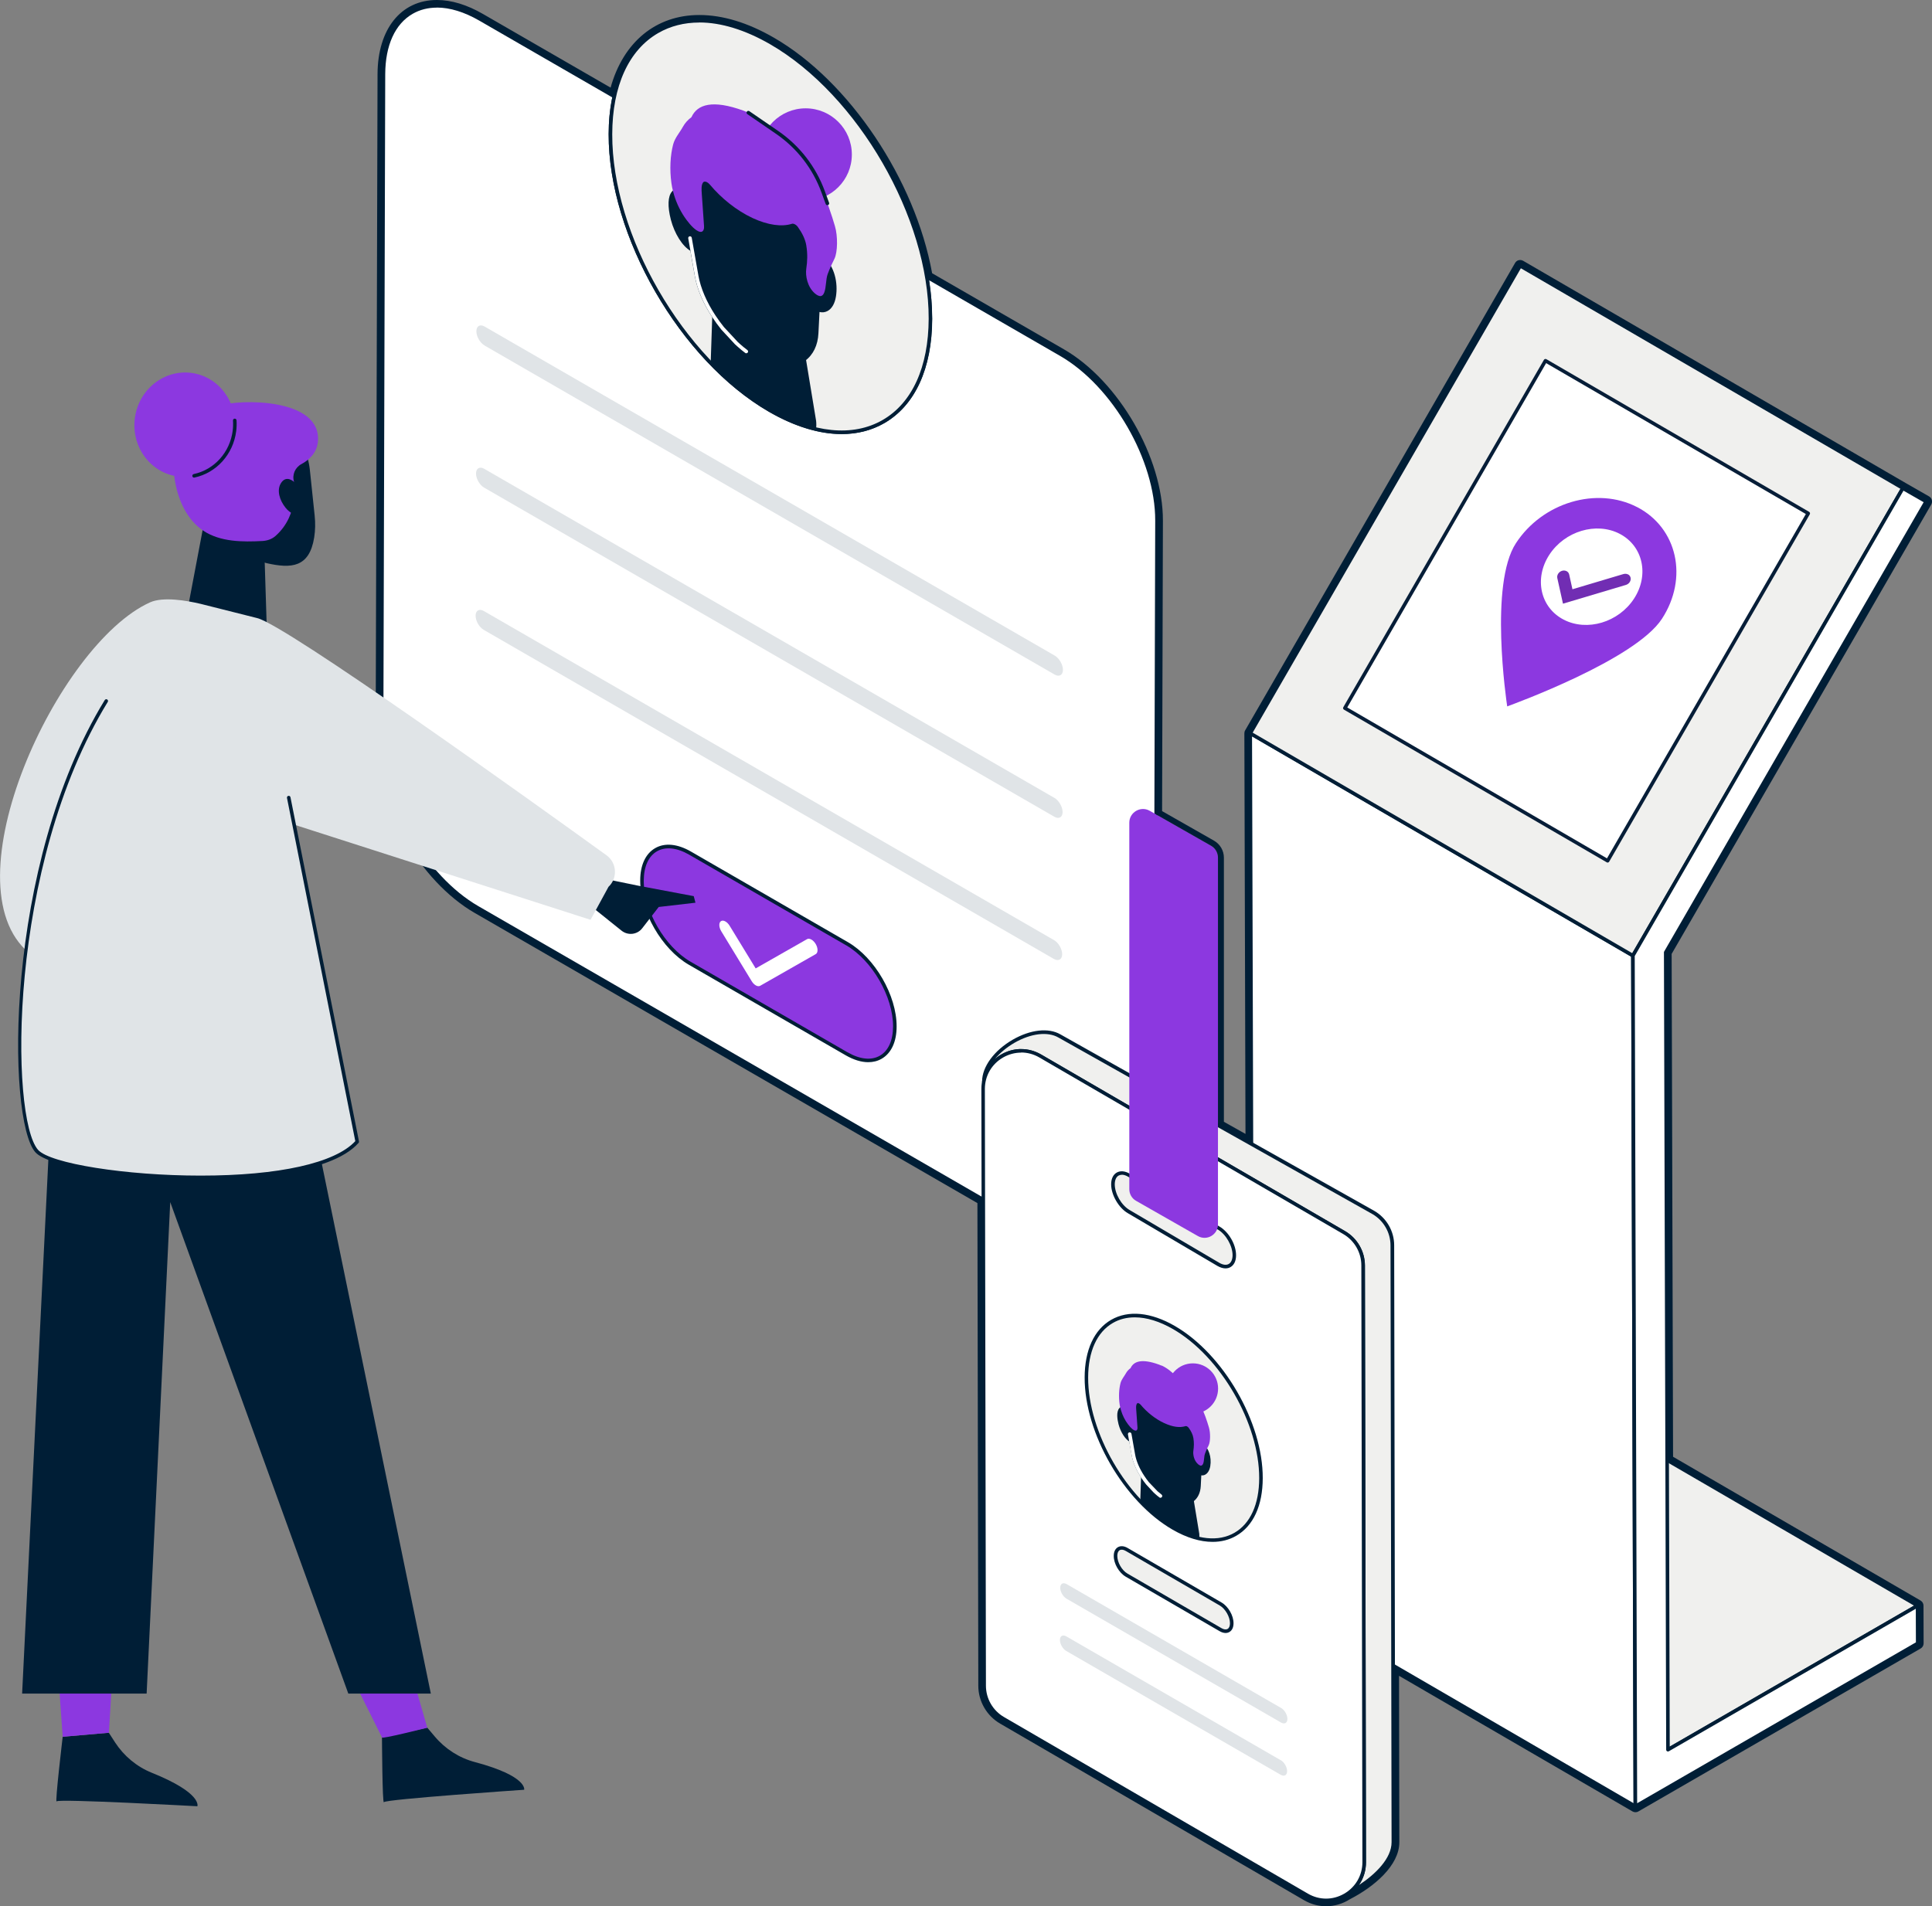 <svg xmlns="http://www.w3.org/2000/svg" xmlns:xlink="http://www.w3.org/1999/xlink" viewBox="0 0 326.64 322.37"><rect x="0" y="0" width="326.64" height="322.37" fill="#808080" stroke="none"/><clipPath id="a"><path d="m130.34 7.23c-14.93-8.62-27.09-1.69-27.13 15.46-.05 17.18 12.03 38.08 26.96 46.69 14.93 8.62 27.09 1.72 27.14-15.46.05-17.15-12.03-38.08-26.96-46.69z"></path></clipPath><clipPath id="b"><path d="m198.48 224.5c-8.15-4.7-14.78-.92-14.81 8.44-.03 9.38 6.57 20.78 14.71 25.48 8.15 4.7 14.78.94 14.81-8.44s-6.57-20.78-14.71-25.48z"></path></clipPath><path d="m259.5 233.93-42.19 24.36 64.69 37.6 42.2-24.36z" fill="#f0f0ee"></path><path d="m282 296.19c-.05 0-.1-.01-.15-.04l-64.69-37.6c-.09-.05-.15-.15-.15-.26s.06-.21.15-.26l42.2-24.36c.09-.05.21-.05.3 0l64.7 37.6c.09.05.15.15.15.26s-.06.21-.15.26l-42.2 24.36s-.1.04-.15.04zm-64.1-37.89 64.1 37.25 41.6-24.02-64.1-37.25z" fill="#001e36"></path><path d="m276.07 161.61-64.69-37.6.41 143.86 64.69 37.59z" fill="#fff"></path><path d="m276.48 305.76c-.05 0-.1-.01-.15-.04l-64.69-37.6c-.09-.05-.15-.15-.15-.26l-.41-143.86c0-.11.06-.21.15-.26s.21-.05.3 0l64.69 37.6c.09.05.15.15.15.26l.41 143.86c0 .11-.06.21-.15.26-.05.03-.1.04-.15.04zm-64.39-38.07 64.09 37.25-.41-143.16-64.09-37.25z" fill="#001e36"></path><path d="m257.02 44.96-45.64 79.05 64.69 37.6 45.64-79.05z" fill="#f0f0ee"></path><path d="m276.07 161.91c-.05 0-.1-.01-.15-.04l-64.69-37.6c-.14-.08-.19-.27-.11-.41l45.64-79.05c.04-.07.11-.12.18-.14s.16 0 .23.03l64.69 37.6c.14.08.19.27.11.41l-45.64 79.05c-.04.07-.11.12-.18.14-.03 0-.05 0-.08 0zm-64.28-38.01 64.18 37.3 45.34-78.53-64.18-37.3z" fill="#001e36"></path><path d="m227.37 119.75 33.92-58.75 44.43 25.82-33.92 58.75z" fill="#fff"></path><path d="m271.8 145.87c-.05 0-.1-.01-.15-.04l-44.43-25.82c-.14-.08-.19-.27-.11-.41l33.92-58.75c.04-.07.11-.12.18-.14.08-.02.16 0 .23.03l44.43 25.82c.14.08.19.27.11.41l-33.92 58.75c-.04.07-.11.12-.18.14-.03 0-.05 0-.08 0zm-44.02-26.23 43.91 25.52 33.62-58.23-43.91-25.52z" fill="#071e38"></path><path d="m321.71 82.56 3.93 2.25-44.02 76.24.38 134.84 42.2-24.36.02 6.37-47.74 27.56-.41-143.85z" fill="#fff"></path><path d="m276.48 305.76c-.05 0-.1-.01-.15-.04-.09-.05-.15-.15-.15-.26l-.41-143.86c0-.05.01-.11.04-.15l45.64-79.05c.08-.14.26-.19.41-.11l3.93 2.25c.07.04.12.11.14.18.02.08.01.16-.03.23l-43.98 76.17.38 134.25 41.75-24.1c.09-.05.21-.05.3 0s.15.15.15.26l.02 6.38c0 .11-.06.21-.15.26l-47.73 27.56s-.1.04-.15.04zm-.1-144.07.41 143.26 47.13-27.21-.02-5.68-41.75 24.1c-.09.05-.21.05-.3 0s-.15-.15-.15-.26l-.38-134.84c0-.05.01-.11.04-.15l43.87-75.98-3.41-1.95-45.45 78.72z" fill="#001e36"></path><path d="m276.78 85.75c6.82 3.53 8.7 11.99 4.2 18.9-4.51 6.92-25.08 14.41-26.16 14.81-.15-1.03-3.04-20.68 1.47-27.59 4.5-6.91 13.68-9.64 20.5-6.11zm-12.41 19.04c3.95 2.05 9.28.46 11.89-3.55 2.61-4 1.52-8.92-2.43-10.97-3.96-2.05-9.28-.45-11.89 3.55-2.61 4.01-1.53 8.92 2.43 10.97" fill="#8c38e0"></path><path d="m275.24 97.13c.22.11.38.31.44.56.12.51-.24 1.07-.8 1.23l-10.63 3.17-.96-4.33c-.11-.52.25-1.06.8-1.23.28-.08.55-.05.77.06s.38.31.44.57l.55 2.49 8.62-2.57c.28-.08.55-.05.77.06z" fill="#712db3"></path><path d="m130.34 7.23c-14.93-8.62-27.09-1.69-27.13 15.46-.05 17.18 12.03 38.08 26.96 46.69 14.93 8.62 27.09 1.72 27.14-15.46.05-17.15-12.03-38.08-26.96-46.69z" fill="#fff"></path><path d="m142.3 73.41c-3.78 0-7.96-1.26-12.29-3.76-15-8.66-27.16-29.72-27.11-46.96.02-8.38 2.9-14.64 8.09-17.63 5.23-3.01 12.15-2.33 19.49 1.91 15 8.66 27.16 29.72 27.11 46.95-.02 8.39-2.9 14.65-8.09 17.64-2.15 1.24-4.58 1.85-7.21 1.85zm-24.08-69.6c-2.53 0-4.87.59-6.92 1.77-5 2.88-7.77 8.95-7.79 17.11-.05 17.04 11.98 37.87 26.81 46.43 7.15 4.13 13.87 4.81 18.9 1.91 5-2.88 7.76-8.96 7.79-17.12.05-17.04-11.98-37.87-26.81-46.43-4.23-2.44-8.31-3.68-11.97-3.68z" fill="#001e36"></path><path d="m179.38 59.93c8.99 5.19 16.26 17.78 16.23 28.11l-.32 112.85c-.03 10.34-7.34 14.51-16.34 9.32l-98.21-56.7c-8.99-5.19-16.26-17.78-16.23-28.12l.32-112.85c.03-10.33 7.34-14.5 16.34-9.31l22.69 13.1c-.42 1.92-.65 4.05-.65 6.35-.05 17.17 12.03 38.07 26.96 46.69 14.94 8.63 27.09 1.71 27.13-15.46-.02-2.63-.23-4.84-.62-7.09l22.69 13.1z" fill="#fff"></path><path d="m186.26 212.76c-2.29 0-4.83-.76-7.46-2.28l-98.21-56.7c-9.06-5.23-16.41-17.97-16.38-28.38l.32-112.85c.01-5.09 1.76-8.9 4.93-10.72 3.19-1.83 7.4-1.42 11.86 1.15l22.69 13.1c.11.07.17.2.14.32-.42 1.93-.64 4.04-.65 6.29-.05 17.04 11.98 37.87 26.81 46.43 7.16 4.13 13.87 4.81 18.9 1.92 5-2.88 7.76-8.96 7.79-17.12-.02-2.48-.22-4.71-.61-7.04-.02-.12.03-.23.12-.3.1-.07.22-.07.32-.01l22.69 13.1c9.06 5.23 16.41 17.96 16.38 28.38l-.32 112.85c-.01 5.1-1.77 8.91-4.93 10.73-1.31.75-2.8 1.13-4.4 1.13zm-112.4-211.47c-1.5 0-2.89.35-4.1 1.05-2.97 1.71-4.61 5.33-4.63 10.2l-.32 112.85c-.03 10.23 7.19 22.73 16.08 27.86l98.21 56.7c4.27 2.46 8.27 2.87 11.26 1.15 2.97-1.71 4.62-5.34 4.63-10.21l.32-112.85c.03-10.22-7.19-22.72-16.08-27.85l-22.14-12.79c.33 2.13.5 4.22.52 6.51-.02 8.39-2.9 14.65-8.09 17.64-5.23 3.01-12.15 2.33-19.5-1.92-15-8.66-27.16-29.72-27.11-46.96 0-2.21.21-4.29.61-6.2l-22.5-12.99c-2.53-1.46-4.97-2.2-7.15-2.2z" fill="#001e36"></path><path d="m143.16 178.22c4.47 2.58 8.11.51 8.13-4.63.01-5.14-3.6-11.4-8.07-13.99l-26.55-15.33c-4.48-2.59-8.11-.51-8.13 4.63-.01 5.14 3.59 11.4 8.07 13.98l26.55 15.33" fill="#8c38e0"></path><path d="m146.79 179.63c-1.17 0-2.45-.39-3.78-1.15l-26.55-15.33c-4.55-2.63-8.24-9.02-8.22-14.25 0-2.59.9-4.53 2.53-5.47s3.78-.73 6.05.58l26.55 15.33c4.55 2.63 8.24 9.02 8.22 14.25 0 2.59-.91 4.53-2.53 5.46-.68.39-1.44.58-2.27.58zm-3.48-1.67c2.07 1.2 4.01 1.4 5.45.57 1.43-.82 2.22-2.58 2.23-4.94.01-5.04-3.54-11.19-7.92-13.72l-26.55-15.33c-2.08-1.2-4.01-1.4-5.45-.57-1.43.82-2.22 2.58-2.23 4.95-.01 5.04 3.54 11.19 7.92 13.72l26.55 15.33z" fill="#001e36"></path><path d="m178.19 158.98-96.39-55.65c-.77-.44-1.39-.09-1.39.79s.61 1.96 1.38 2.4l96.39 55.65c.77.44 1.4.09 1.4-.8 0-.88-.62-1.95-1.39-2.4z" fill="#e0e4e7"></path><path d="m178.26 134.93-96.39-55.65c-.77-.44-1.39-.08-1.39.8s.61 1.95 1.38 2.39l96.39 55.65c.77.44 1.4.1 1.4-.79 0-.88-.62-1.96-1.39-2.41z" fill="#e0e4e7"></path><path d="m81.92 58.43 96.39 55.65c.77.44 1.4.08 1.4-.8s-.62-1.96-1.39-2.41l-96.39-55.65c-.77-.44-1.39-.08-1.39.8s.61 1.96 1.38 2.4z" fill="#e0e4e7"></path><path d="m130.34 7.23c-14.93-8.62-27.09-1.69-27.13 15.46-.05 17.18 12.03 38.08 26.96 46.69 14.93 8.62 27.09 1.72 27.14-15.46.05-17.15-12.03-38.08-26.96-46.69z" fill="#f0f0ee"></path><path d="m142.3 73.41c-3.78 0-7.96-1.26-12.29-3.76-15-8.66-27.16-29.72-27.11-46.96.02-8.38 2.9-14.64 8.09-17.63 5.23-3.01 12.15-2.33 19.49 1.91 15 8.66 27.16 29.72 27.11 46.95-.02 8.39-2.9 14.65-8.09 17.64-2.15 1.24-4.58 1.85-7.21 1.85zm-24.08-69.6c-2.53 0-4.87.59-6.92 1.77-5 2.88-7.77 8.95-7.79 17.11-.05 17.04 11.98 37.87 26.81 46.43 7.15 4.13 13.87 4.81 18.9 1.91 5-2.88 7.76-8.96 7.79-17.12.05-17.04-11.98-37.87-26.81-46.43-4.23-2.44-8.31-3.68-11.97-3.68z" fill="#001e36"></path><g clip-path="url(#a)"><g fill="#001e36"><path d="m135.96 60.8c-1.78 1.32-4.45 1.44-7.09.26-.05-.02-.09-.04-.13-.06-.05-.02-.09-.04-.14-.06-.17-.08-.35-.17-.53-.27-.09-.05-.18-.1-.27-.15-.02-.01-.04-.02-.05-.03-.21-.12-.41-.25-.62-.38-.75-.49-1.51-1.07-2.25-1.73-.11-.1-.22-.2-.33-.3-.03-.03-.07-.06-.1-.09l2.57 2.49c1.91 1.85 3.91 3.38 5.91 4.54 1.34.78 2.69 1.38 4.02 1.81z"></path><path d="m120.71 53.53-.32 9.47c.14 4.1 4.61 8.53 8.17 10.59.33.19.65.36.96.51 3.66 1.75 8.64 1.78 8.15-2.86l-1.71-10.43.99 6.03c-1.33-.42-2.67-1.03-4.02-1.81-2-1.16-4-2.69-5.91-4.54l-2.57-2.49-2.28-2.46c-.52-.64-1.01-1.31-1.46-2z"></path><path d="m133.94 75.48c-1.5 0-3.17-.46-4.54-1.11-.31-.15-.64-.32-.98-.52-3.93-2.27-8.19-6.84-8.32-10.84l.35-10.43.52.79c.44.67.93 1.33 1.44 1.97l2.27 2.45 2.56 2.48c1.88 1.83 3.85 3.34 5.85 4.5 1.17.68 2.34 1.22 3.49 1.62l-.91-5.54.59-.1 1.72 10.43c.21 2.03-.59 3.05-1.3 3.56-.74.52-1.7.74-2.73.74zm-12.96-21.03-.29 8.55c.13 3.76 4.23 8.13 8.02 10.32.32.19.63.35.94.49 2.56 1.22 5.3 1.4 6.67.43.85-.6 1.2-1.6 1.06-2.99l-.69-4.21c-1.28-.42-2.59-1.02-3.9-1.78-2.04-1.18-4.05-2.72-5.97-4.58l-2.57-2.49-2.29-2.47c-.34-.42-.67-.85-.97-1.28z"></path><path d="m115.24 32.25c-.08-.02-.15-.03-.23-.05-1.75-.25-2.02 2.03-1.29 4.86.61 2.35 1.92 4.37 3.19 5.1.03.02.07.04.1.05l-1.76-9.97z"></path><path d="m117.4 42.78-.65-.35c-1.38-.79-2.71-2.92-3.33-5.28-.58-2.24-.51-3.98.2-4.77.35-.39.84-.55 1.42-.46.09.01.18.03.26.05l.19.05 1.9 10.77zm-2.65-10.29c-.28 0-.5.09-.68.29-.55.62-.58 2.24-.07 4.22.49 1.91 1.51 3.69 2.58 4.58l-1.6-9.07s0 0-.01 0c-.08-.01-.15-.02-.22-.02z"></path><path d="m126.9 23.18c-.33-.19-.66-.36-.98-.52-6.55-3.13-12.22.88-10.77 9.08l.09.51 1.76 9.97.79 4.46c.4 2.28 1.48 4.67 2.92 6.85.45.69.94 1.36 1.46 2l2.28 2.46s.07.06.1.09c.11.1.22.2.33.3.74.66 1.49 1.24 2.25 1.73.21.13.41.26.62.38.14.08.23.13.32.18.18.1.35.18.53.27.04.02.08.04.12.06.05.02.09.04.13.06 2.66 1.18 5.32 1.07 7.1-.26 1.23-.91 2.04-2.4 2.13-4.44l.2-3.99c1.29.55 2.45-.3 2.77-2.27.37-2.3-.26-5.02-2.09-6.47-.08-.07-.16-.12-.24-.17l.02-.47c.34-6.97-5.63-16.22-11.85-19.81z"></path><path d="m132.46 62.17c-1.19 0-2.46-.28-3.73-.84l-.26-.12c-.18-.09-.36-.18-.54-.27-.09-.05-.18-.1-.33-.18-.21-.12-.42-.25-.64-.39-.75-.49-1.52-1.08-2.28-1.76-.11-.1-.23-.2-.34-.31l-.1-.09-2.3-2.48c-.54-.67-1.04-1.35-1.49-2.04-1.55-2.35-2.58-4.76-2.97-6.96l-2.64-14.94c-.71-4.02.24-7.36 2.6-9.16 2.23-1.7 5.36-1.79 8.59-.24.33.16.67.34 1.01.53 5.96 3.44 12.35 12.76 11.99 20.08v.3s.07.06.11.09c2.01 1.59 2.55 4.54 2.19 6.75-.19 1.19-.69 2.06-1.41 2.45-.42.23-.89.29-1.37.17l-.18 3.6c-.1 2.03-.88 3.64-2.26 4.66-1.01.76-2.29 1.14-3.67 1.14zm-10.86-40.28c-1.43 0-2.72.41-3.79 1.21-2.18 1.66-3.04 4.79-2.37 8.58l2.64 14.94c.38 2.12 1.37 4.45 2.88 6.74.44.67.93 1.33 1.44 1.97l2.35 2.53c.11.1.22.2.33.3.74.66 1.48 1.23 2.21 1.7.2.13.41.26.61.37.14.08.22.13.31.17.17.09.34.18.51.26l.24.11c2.55 1.13 5.1 1.05 6.81-.23 1.23-.91 1.92-2.37 2.01-4.21l.22-4.42.4.17c.44.19.88.18 1.24-.02.55-.3.95-1.02 1.11-2.02.33-2.04-.15-4.74-1.98-6.19-.08-.06-.15-.11-.22-.16l-.14-.09.02-.64c.35-7.12-5.89-16.18-11.69-19.54-.32-.19-.64-.36-.96-.51-1.45-.69-2.87-1.04-4.18-1.04z"></path><path d="m116.65 40.27.35 1.96.79 4.46c.4 2.28 1.48 4.67 2.92 6.85.45.69.94 1.36 1.46 2l2.28 2.46s.07.06.1.09c.11.1.22.2.33.3.43.38.86.74 1.3 1.06"></path></g><path d="m126.18 59.75c-.06 0-.13-.02-.18-.06-.44-.33-.88-.69-1.31-1.08-.11-.1-.23-.2-.34-.31l-.1-.09-2.3-2.48c-.54-.67-1.04-1.35-1.49-2.04-1.55-2.35-2.58-4.76-2.97-6.96l-1.13-6.42c-.03-.16.08-.32.24-.35s.32.08.35.24l1.13 6.41c.38 2.12 1.37 4.45 2.88 6.74.44.67.93 1.33 1.44 1.97l2.35 2.53c.11.1.22.2.33.3.42.38.85.73 1.28 1.05.13.1.16.29.06.42-.06.08-.15.12-.24.12z" fill="#fff"></path><path d="m126.52 19.05c-.26-.12-.53-.23-.8-.33-5.26-1.91-7.83-1.08-8.82 1.1-.59.43-1.09.98-1.46 1.65-.51.94-1.33 1.82-1.63 2.95-.49 1.86-.62 4.23-.29 6.58.06.44.15.89.27 1.35.06.23.12.46.19.69.44 1.42 1.14 2.88 2.09 4.15.18.24.37.47.56.7.09.1.17.2.26.29.35.38.77.74 1.15.92.4.19.76.17.92-.26.07-.18.09-.4.07-.63-.13-1.81-.26-3.62-.38-5.43-.05-.71-.1-1.45.2-1.9.13-.2.38-.21.64-.09.17.08.35.22.51.41 1.95 2.33 4.51 4.4 7.25 5.68 2.63 1.22 4.95 1.5 6.63.97.13-.04.29-.02.46.06.21.1.42.27.58.51.71.99 1.24 2.07 1.4 3.09.24 1.45.18 2.7 0 3.92-.18 1.23.2 3.1 1.44 4.18.17.15.36.28.53.36s.35.12.5.1c.26-.07.39-.24.49-.44.02-.05.05-.1.07-.15.36-.9.25-2.21.59-3.14.19-.52.38-.96.58-1.4.06-.12.11-.24.17-.37.13-.27.26-.54.4-.83.53-1.11.58-3.81.07-5.51-.5-1.7-1.51-4.92-2.53-6.57-1.14-1.86-2.45-3.01-3.86-4.05-1.88-3.49-4.94-7.01-8.25-8.56z" fill="#8c38e0"></path><circle cx="136.21" cy="26.13" fill="#8c38e0" r="7.81"></circle></g><path d="m137.18 158.89c.27.15.53.42.74.77.4.7.4 1.46 0 1.69l-9.4 5.36c-.21.12-.48.08-.74-.07s-.51-.4-.7-.72l-5.13-8.42c-.42-.69-.45-1.46-.06-1.72.21-.14.49-.11.77.06.25.14.5.39.7.72l4.4 7.21 8.69-4.95c.2-.12.47-.08.74.08z" fill="#fff"></path><path d="m139.88 34.7c-.12 0-.24-.08-.28-.2l-.71-1.94c-1.48-4.05-4.14-7.49-7.69-9.93l-4.85-3.33c-.14-.09-.17-.28-.08-.42s.28-.17.42-.08l4.85 3.33c3.66 2.51 6.4 6.05 7.92 10.22l.71 1.94c.06.16-.02.33-.18.38-.03.01-.07.02-.1.02z" fill="#001e36"></path><path d="m235.39 210.61c0-2.29-1.22-4.4-3.2-5.55l-53.09-29.87c-4.29-2.49-12.79 2.74-12.78 7.7v.1c.76-4.26 5.61-6.69 9.55-4.4l51.39 29.87c1.98 1.15 3.19 3.26 3.2 5.55l.18 100.93c0 2.34-1.2 4.26-2.92 5.38 3.94-2.01 7.86-5.36 7.85-8.77l-.18-100.93z" fill="#f0f0ee"></path><path d="m227.72 320.61c-.1 0-.2-.05-.26-.15-.08-.14-.04-.31.1-.4 1.77-1.16 2.79-3.02 2.78-5.13l-.18-100.93c0-2.17-1.17-4.2-3.05-5.29l-51.39-29.87c-1.75-1.02-3.8-1.12-5.63-.27-1.82.85-3.12 2.51-3.46 4.46-.03.15-.15.26-.31.25-.15-.01-.27-.13-.28-.29v-.1c0-2.48 2.03-5.25 5.19-7.07 2.97-1.71 6.04-2.05 8.04-.9l53.09 29.86c2.06 1.2 3.35 3.42 3.35 5.81l.18 100.93c0 3.64-4.14 7.06-8.01 9.04-.04.02-.09.03-.14.03zm-55.07-143.2c1.16 0 2.31.31 3.37.92l51.39 29.87c2.06 1.2 3.34 3.42 3.35 5.8l.18 100.93c0 1.43-.42 2.76-1.21 3.87 2.88-1.88 5.54-4.55 5.54-7.26l-.18-100.93c0-2.17-1.17-4.2-3.05-5.29l-53.09-29.86c-1.81-1.05-4.66-.71-7.44.89-1.34.78-2.47 1.73-3.31 2.74.48-.42 1.03-.78 1.63-1.06.91-.42 1.86-.63 2.82-.63z" fill="#001e36"></path><path d="m175.87 178.59 51.39 29.87c1.98 1.15 3.19 3.26 3.2 5.55l.18 100.93c0 4.96-5.37 8.06-9.66 5.57l-51.39-29.87c-1.98-1.15-3.19-3.26-3.2-5.55l-.18-100.93c0-4.96 5.37-8.06 9.66-5.57z" fill="#fff"></path><path d="m224.22 321.68c-1.16 0-2.32-.31-3.38-.92l-51.39-29.87c-2.06-1.2-3.34-3.42-3.35-5.81l-.18-100.92c0-2.44 1.25-4.62 3.37-5.84 2.11-1.22 4.63-1.21 6.74.01l51.39 29.87c2.06 1.2 3.34 3.42 3.35 5.8l.18 100.93c0 2.44-1.25 4.62-3.37 5.84-1.05.61-2.21.91-3.36.91zm-51.58-143.67c-1.05 0-2.1.28-3.06.83-1.92 1.11-3.07 3.1-3.07 5.32l.18 100.92c0 2.17 1.17 4.2 3.05 5.29l51.39 29.87c1.92 1.12 4.21 1.12 6.14 0 1.92-1.11 3.07-3.1 3.07-5.32l-.18-100.93c0-2.17-1.17-4.2-3.05-5.29l-51.39-29.87c-.96-.56-2.02-.84-3.08-.84z" fill="#001e36"></path><path d="m190.85 204.91 15.15 8.92c1.48.86 2.69.17 2.69-1.53s-1.19-3.78-2.67-4.63l-15.15-8.92c-1.48-.86-2.69-.17-2.69 1.53s1.19 3.78 2.68 4.63" fill="#f0f0ee"></path><path d="m207.2 214.5c-.42 0-.88-.14-1.36-.41l-15.15-8.92c-1.56-.9-2.83-3.1-2.83-4.89 0-.93.34-1.64.94-1.98.61-.35 1.39-.28 2.21.19l15.15 8.92c1.59.92 2.83 3.07 2.82 4.89 0 .93-.34 1.64-.94 1.98-.25.15-.54.22-.85.22zm-17.54-15.83c-.2 0-.39.05-.55.14-.41.24-.63.75-.64 1.46 0 1.6 1.13 3.57 2.53 4.37l15.15 8.92c.62.36 1.19.43 1.6.19s.63-.76.64-1.47c0-1.6-1.13-3.57-2.52-4.37l-15.15-8.92c-.38-.22-.74-.33-1.05-.33z" fill="#001e36"></path><path d="m206.36 275.6c1.04.6 1.89.12 1.9-1.08s-.84-2.66-1.88-3.26l-15.88-9.22c-1.05-.6-1.89-.12-1.9 1.08s.84 2.66 1.88 3.26z" fill="#f0f0ee"></path><path d="m207.21 276.16c-.31 0-.65-.1-1-.3l-15.88-9.22c-1.14-.66-2.04-2.21-2.03-3.52 0-.69.25-1.21.7-1.47s1.04-.22 1.64.13l15.88 9.22c1.14.66 2.04 2.21 2.03 3.52 0 .69-.25 1.21-.7 1.47-.19.11-.41.17-.64.17zm-.7-.82c.41.24.78.28 1.04.13s.4-.49.4-.96c0-1.08-.79-2.46-1.73-3l-15.88-9.22c-.41-.24-.78-.29-1.04-.13-.26.15-.4.49-.4.96 0 1.1.77 2.45 1.73 3z" fill="#001e36"></path><path d="m216.54 297.68-36.26-20.95c-.6-.34-1.08-.07-1.08.61s.48 1.52 1.07 1.86l36.26 20.94c.6.34 1.08.07 1.08-.62 0-.68-.48-1.51-1.08-1.86z" fill="#e0e4e7"></path><path d="m216.59 288.84-36.26-20.95c-.6-.34-1.08-.06-1.08.62s.48 1.51 1.07 1.85l36.26 20.94c.6.34 1.08.07 1.08-.61s-.48-1.52-1.08-1.87z" fill="#e0e4e7"></path><path d="m198.48 224.5c-8.15-4.7-14.78-.92-14.81 8.44-.03 9.38 6.57 20.78 14.71 25.48 8.15 4.7 14.78.94 14.81-8.44s-6.57-20.78-14.71-25.48z" fill="#f0f0ee"></path><path d="m205.01 260.75c-2.08 0-4.39-.69-6.77-2.07-8.22-4.75-14.89-16.29-14.86-25.74.01-4.62 1.61-8.08 4.48-9.74 2.9-1.67 6.72-1.3 10.77 1.04 8.22 4.75 14.89 16.29 14.86 25.74-.01 4.63-1.6 8.09-4.48 9.74-1.19.69-2.54 1.03-4 1.03zm-13.15-37.97c-1.36 0-2.61.31-3.71.95-2.68 1.54-4.17 4.82-4.18 9.22-.03 9.26 6.51 20.57 14.56 25.22 3.86 2.23 7.48 2.6 10.18 1.04 2.68-1.54 4.17-4.82 4.18-9.22.03-9.25-6.51-20.57-14.56-25.22-2.29-1.32-4.49-1.99-6.46-1.99z" fill="#001e36"></path><g clip-path="url(#b)"><g fill="#001e36"><path d="m201.54 253.74c-.97.72-2.43.78-3.87.14-.03-.01-.05-.02-.07-.03-.03-.01-.05-.02-.07-.03-.1-.05-.19-.09-.29-.15-.05-.03-.1-.05-.14-.08 0 0-.02-.01-.03-.02-.11-.07-.23-.13-.34-.21-.41-.27-.82-.58-1.23-.94-.06-.05-.12-.11-.18-.17-.02-.02-.04-.03-.06-.05l1.4 1.36c1.04 1.01 2.13 1.85 3.22 2.48.73.42 1.47.76 2.19.99l-.54-3.29z"></path><path d="m193.22 249.77-.17 5.17c.08 2.24 2.51 4.66 4.46 5.78.18.1.35.2.52.28 2 .95 4.71.97 4.45-1.56l-.94-5.69.54 3.29c-.72-.23-1.46-.56-2.19-.99-1.09-.63-2.18-1.47-3.22-2.48l-1.4-1.36-1.25-1.34c-.28-.35-.55-.71-.8-1.09z"></path><path d="m200.44 261.88c-.84 0-1.77-.25-2.54-.62-.17-.08-.36-.18-.54-.29-1.81-1.04-4.52-3.51-4.61-6.03l.2-6.13.52.79c.24.36.5.72.78 1.07l1.23 1.33 1.39 1.35c1.02.99 2.09 1.81 3.16 2.43.56.32 1.11.59 1.66.8l-.46-2.79.59-.1.94 5.69c.12 1.18-.35 1.78-.77 2.08s-.98.42-1.57.42zm-6.95-11.21-.14 4.27c.07 2 2.27 4.33 4.31 5.51.17.1.34.19.5.27 1.35.64 2.79.75 3.5.25.42-.3.59-.8.52-1.5l-.36-2.21c-.69-.23-1.38-.55-2.08-.96-1.12-.65-2.23-1.5-3.28-2.52l-1.4-1.36-1.26-1.35c-.11-.13-.21-.26-.31-.39z"></path><path d="m190.23 238.16s-.08-.02-.13-.03c-.95-.14-1.1 1.11-.7 2.65.33 1.28 1.05 2.38 1.74 2.78.02.01.04.02.05.03l-.96-5.44z"></path><path d="m191.6 244.17-.55-.31c-.84-.48-1.59-1.68-1.94-3-.19-.75-.43-2.09.14-2.73.15-.17.44-.36.9-.3.06 0 .11.02.16.03l.19.05 1.11 6.25zm-1.63-5.75c-.15 0-.22.06-.27.11-.27.3-.27 1.15 0 2.18.22.83.62 1.62 1.06 2.14l-.78-4.42z"></path><path d="m196.6 233.21c-.18-.1-.36-.2-.54-.28-3.58-1.71-6.67.48-5.88 4.96l.05.28.96 5.44.43 2.43c.22 1.24.81 2.55 1.6 3.74.25.38.52.74.8 1.09l1.25 1.34s.04.03.06.05c.06.06.12.11.18.17.4.36.82.68 1.23.94.11.07.23.14.34.21.08.04.13.07.17.1.1.05.19.1.29.15.02.01.05.02.07.03.03.01.05.02.07.03 1.45.64 2.9.58 3.88-.14.67-.5 1.11-1.31 1.16-2.42l.11-2.18c.7.3 1.34-.17 1.51-1.24.2-1.26-.14-2.74-1.14-3.53-.04-.04-.09-.07-.13-.1v-.26c.2-3.8-3.06-8.85-6.45-10.81z"></path><path d="m199.63 254.62c-.67 0-1.38-.16-2.09-.47l-.14-.07c-.1-.05-.2-.1-.3-.15l-.18-.1c-.12-.07-.24-.14-.35-.22-.42-.27-.84-.6-1.26-.97l-.26-.24-1.25-1.34c-.3-.38-.58-.75-.83-1.13-.86-1.3-1.42-2.63-1.64-3.85l-1.44-8.15c-.4-2.25.14-4.12 1.47-5.13 1.26-.96 3.02-1.01 4.83-.15.19.09.37.19.56.29 3.29 1.9 6.82 6.92 6.61 11.08v.09s0 0 .01.01c1 .79 1.49 2.29 1.25 3.81-.11.69-.41 1.2-.84 1.44-.21.12-.44.16-.68.13l-.09 1.81c-.06 1.15-.5 2.06-1.29 2.65-.58.43-1.3.65-2.09.65zm-1.91-1.05c1.41.63 2.75.58 3.64-.08.64-.47 1-1.23 1.04-2.2l.13-2.61.4.17c.21.09.39.09.56 0 .26-.14.46-.51.54-1.01.17-1.07-.08-2.49-1.03-3.25-.04-.03-.07-.05-.11-.08l-.14-.09v-.43c.2-3.84-3.17-8.73-6.3-10.54-.17-.1-.34-.19-.52-.27-1.6-.77-3.14-.73-4.21.08-1.15.87-1.6 2.53-1.24 4.55l1.44 8.15c.2 1.14.74 2.39 1.55 3.62.24.36.5.72.78 1.07l1.45 1.52c.4.36.8.66 1.19.92.11.07.22.14.33.2l.17.09c.09.05.18.09.27.14l-.06.3.13-.27z"></path><path d="m191.01 242.53.19 1.07.43 2.43c.22 1.24.81 2.55 1.6 3.74.25.38.52.74.8 1.09l1.25 1.34s.04.03.06.05c.06.06.12.11.18.17.23.21.47.4.71.58"></path></g><path d="m196.21 253.3c-.06 0-.13-.02-.18-.06-.24-.18-.49-.38-.73-.6l-.26-.24-1.25-1.34c-.3-.38-.58-.75-.83-1.13-.86-1.3-1.42-2.63-1.64-3.85l-.62-3.5c-.03-.16.08-.32.24-.35.16-.02.32.08.35.24l.62 3.5c.2 1.14.74 2.39 1.55 3.62.24.36.5.72.78 1.07l1.45 1.52c.23.2.46.39.69.57.13.1.16.29.06.42-.06.08-.15.12-.24.12z" fill="#fff"></path><path d="m196.39 230.95c-.14-.07-.29-.13-.44-.18-2.87-1.04-4.27-.59-4.81.6-.32.23-.6.53-.8.9-.28.51-.72.99-.89 1.61-.27 1.01-.34 2.31-.16 3.59.03.24.08.49.15.74.03.12.07.25.11.37.24.78.62 1.57 1.14 2.26.1.13.2.26.31.38.05.05.09.11.14.16.19.21.42.4.63.5.22.1.41.09.5-.14.04-.1.05-.22.04-.35-.07-.99-.14-1.98-.21-2.97-.03-.39-.05-.79.11-1.04.07-.11.21-.12.35-.05.09.04.19.12.28.22 1.06 1.27 2.46 2.4 3.96 3.1s2.7.82 3.62.53c.07-.02.16-.01.25.03.11.05.23.15.32.28.39.54.68 1.13.77 1.69.13.79.1 1.47 0 2.14s.11 1.69.78 2.28c.09.08.19.15.29.2s.19.07.27.05c.14-.04.21-.13.27-.24.01-.03.03-.05.04-.08.2-.49.13-1.2.32-1.71.1-.28.21-.52.31-.76.03-.07.06-.13.09-.2.07-.15.14-.29.22-.45.29-.6.32-2.08.04-3.01-.27-.93-.83-2.68-1.38-3.59-.62-1.01-1.34-1.64-2.1-2.21-1.02-1.91-2.69-3.83-4.5-4.67z" fill="#8c38e0"></path><circle cx="201.68" cy="234.82" fill="#8c38e0" r="4.26"></circle></g><path d="m205.92 145.04v62.02c0 1.74-1.88 2.84-3.4 1.97l-10.44-5.95c-.71-.4-1.15-1.16-1.15-1.97v-61.98c0-1.77 1.92-2.89 3.46-2.01l10.36 5.9c.72.41 1.17 1.18 1.17 2.01z" fill="#8c38e0"></path><path d="m73.86 1c2.2 0 4.68.72 7.31 2.23l22.69 13.1c-.02.07-.03.15-.04.23 1.75-8.34 7.16-13.03 14.4-13.03 3.65 0 7.77 1.19 12.12 3.7 13 7.51 23.84 24.35 26.39 39.9-.02-.1-.03-.2-.05-.3l22.69 13.1c8.99 5.19 16.26 17.78 16.23 28.11l-.14 49.69 9.29 5.29c.72.41 1.17 1.18 1.17 2.01v45.25l5.65 3.18-.2-69.46 45.64-79.05 64.7 37.6 3.93 2.25-44.02 76.24.24 85.88 42.34 24.6s.02 6.38.02 6.38l-47.73 27.56-40.96-23.8.05 29.88c0 3.41-3.91 6.76-7.85 8.77-1.04.68-2.27 1.06-3.54 1.06-1.07 0-2.17-.27-3.2-.88l-51.39-29.87c-1.98-1.15-3.19-3.26-3.2-5.55l-.15-82.2-85.51-49.37c-8.99-5.19-16.26-17.78-16.23-28.12l.32-112.85c.02-7.32 3.69-11.54 9.03-11.54m29.35 21.7s0-.04 0-.07v.06m54.09 31.24s0-.01 0-.02zm124.7 241.97 15.23-8.79zm-51.36 19.05c0 .3-.02.59-.06.87.04-.28.06-.57.06-.87s0-.01 0-.01m-156.78-314.93s0 0 0 0c-6.07 0-10.01 4.92-10.03 12.54l-.32 112.85c-.03 10.64 7.48 23.65 16.73 28.99l85.01 49.08.15 81.62c0 2.63 1.42 5.09 3.7 6.41l51.39 29.87c1.14.66 2.42 1.01 3.7 1.01 1.42 0 2.82-.41 4.04-1.19 4.05-2.08 8.36-5.69 8.35-9.64l-.05-28.14 39.46 22.93c.16.09.33.14.5.14s.35-.04.5-.13l47.73-27.56c.31-.18.5-.51.5-.87l-.02-6.38c0-.35-.19-.68-.5-.86l-41.84-24.31-.24-85.04 43.89-76c.13-.23.17-.5.1-.76s-.24-.48-.47-.61l-3.93-2.25-64.69-37.59c-.15-.09-.33-.14-.5-.14-.09 0-.17.01-.26.03-.26.07-.48.24-.61.47l-45.64 79.05c-.09.15-.13.33-.13.5l.19 67.74-3.65-2.05v-44.66c0-1.19-.64-2.29-1.67-2.88l-8.78-5 .14-49.11c.03-10.64-7.48-23.64-16.73-28.98l-22.29-12.87c-2.86-15.83-14.01-32.48-26.74-39.83-4.41-2.55-8.66-3.84-12.62-3.84-7.33 0-12.85 4.56-15 12.28l-21.55-12.44c-2.73-1.58-5.36-2.38-7.82-2.38z" fill="#001e36"></path><path d="m64.58 293.81s.06 11.47.33 10.96c.27-.5 23.71-2.1 23.71-2.1s.61-2.3-8.33-4.68c-2.65-.7-5.02-2.23-6.79-4.33l-1.26-1.49-7.66 1.63z" fill="#001e36"></path><path d="m64.58 293.81-6.41-12.85 9.72-3.89 4.35 15.11s-8.05 2.04-7.66 1.63z" fill="#8c38e0"></path><path d="m10.6 293.71s-1.35 11.39-1.02 10.92c.33-.46 23.79.83 23.79.83s.88-2.21-7.7-5.66c-2.55-1.03-4.71-2.83-6.21-5.13l-1.06-1.64z" fill="#001e36"></path><path d="m10.6 293.71-1.13-15.87 9.68 3.02-.74 12.17z" fill="#8c38e0"></path><g fill="#001e36"><path d="m9.71 164.87-5.97 121.54h21.05l3.99-83.12 30.11 83.12h13.95l-25-121.54z"></path><path d="m45.08 105.44-.57-18.14-9.9.49-3.23 17.05c-.22 2.3 2.59-.74 4.97 0 2.74.85 8.71 1.81 8.72.6z"></path><path d="m35.88 90.15c-3.78-4.08-4.28-8.92-4.38-9.32-1.34-5.64 3.17-10.19 8.84-10.94 6.53-.28 9.56 2.89 10.96 5.76.6 1.21.95 2.52 1.09 3.84l.81 7.71c.13 1.23.11 2.47-.08 3.69-.82 5.12-3.9 5.28-8.03 4.35-.15-.03-1.46-.4-1.6-.45"></path></g><path d="m29.66 76.19c.47-1.88 1.54-3.62 3.01-4.88.68-.58 1.43-1.06 2.19-1.53.73-.45 1.48-.9 2.3-1.18 3.23-1.12 17.37-1.38 16.58 6.17-.2 1.88-1.56 3.06-2.77 3.71-1.08.57-1.62 1.83-1.26 2.99 0 0 1 5.49-3.11 9.15-.61.55-1.42.83-2.24.87-3.35.18-7.11.17-9.97-1.73-2.65-1.75-4.12-4.87-4.73-7.98-.36-1.84-.46-3.76 0-5.58z" fill="#8c38e0"></path><path d="m50.7 86.89c-.69.31-1.63-.04-2.41-1.01-1.04-1.29-1.54-3-.78-4.19.68-1.06 1.61-.8 2.5.05" fill="#001e36"></path><path d="m108.68 149.93 8.61 1.62.29 1.11-6.21.72-2.79 3.6c-.84 1.09-2.41 1.27-3.49.41l-7.85-6.29 1.63-3.17 9.8 2.01z" fill="#001e36"></path><path d="m25.36 101.87c2.22-1 6.19-.31 8.56.25l9.53 2.4c4.8 1.08 46.76 31.21 59.09 40.12 1.76 1.27 1.92 3.84.34 5.33l-3.04 5.58-50.11-16.09c-10.92 2.2-44.78 21.73-44.78 21.73-14.06-11.6 4.76-52.26 20.41-59.32z" fill="#e0e4e7"></path><path d="m17.98 118.54c-17.04 27.78-16.44 70.81-11.78 76.1 3.97 4.5 45.85 7.87 54.19-1.58l-11.58-58.19" fill="#e0e4e7"></path><path d="m33.91 199.41h-.03c-12.95 0-25.73-2.09-27.91-4.56-4.78-5.42-5.38-48.54 11.74-76.46.09-.14.27-.19.41-.1s.19.27.1.41c-16.99 27.72-16.51 70.4-11.79 75.75 2.04 2.32 14.87 4.36 27.46 4.36h.03c13.22 0 22.73-2.12 26.15-5.83l-11.55-58.04c-.03-.16.07-.32.24-.35.16-.03.32.07.35.24l11.58 58.19c.02.09 0 .19-.07.26-4.89 5.54-20.28 6.14-26.71 6.14z" fill="#001e36"></path><ellipse cx="31.21" cy="71.82" fill="#8c38e0" rx="8.83" ry="8.49" transform="matrix(.127 -.992 .992 .127 -43.99 93.66)"></ellipse><path d="m32.81 80.77c-.14 0-.26-.1-.29-.24-.03-.16.07-.32.23-.36 3.47-.73 6.12-3.67 6.59-7.32.07-.58.09-1.16.05-1.73-.01-.17.11-.31.28-.32.17 0 .31.11.32.28.04.61.02 1.23-.06 1.85-.5 3.9-3.34 7.05-7.06 7.83-.02 0-.04 0-.06 0z" fill="#001e36"></path></svg>
